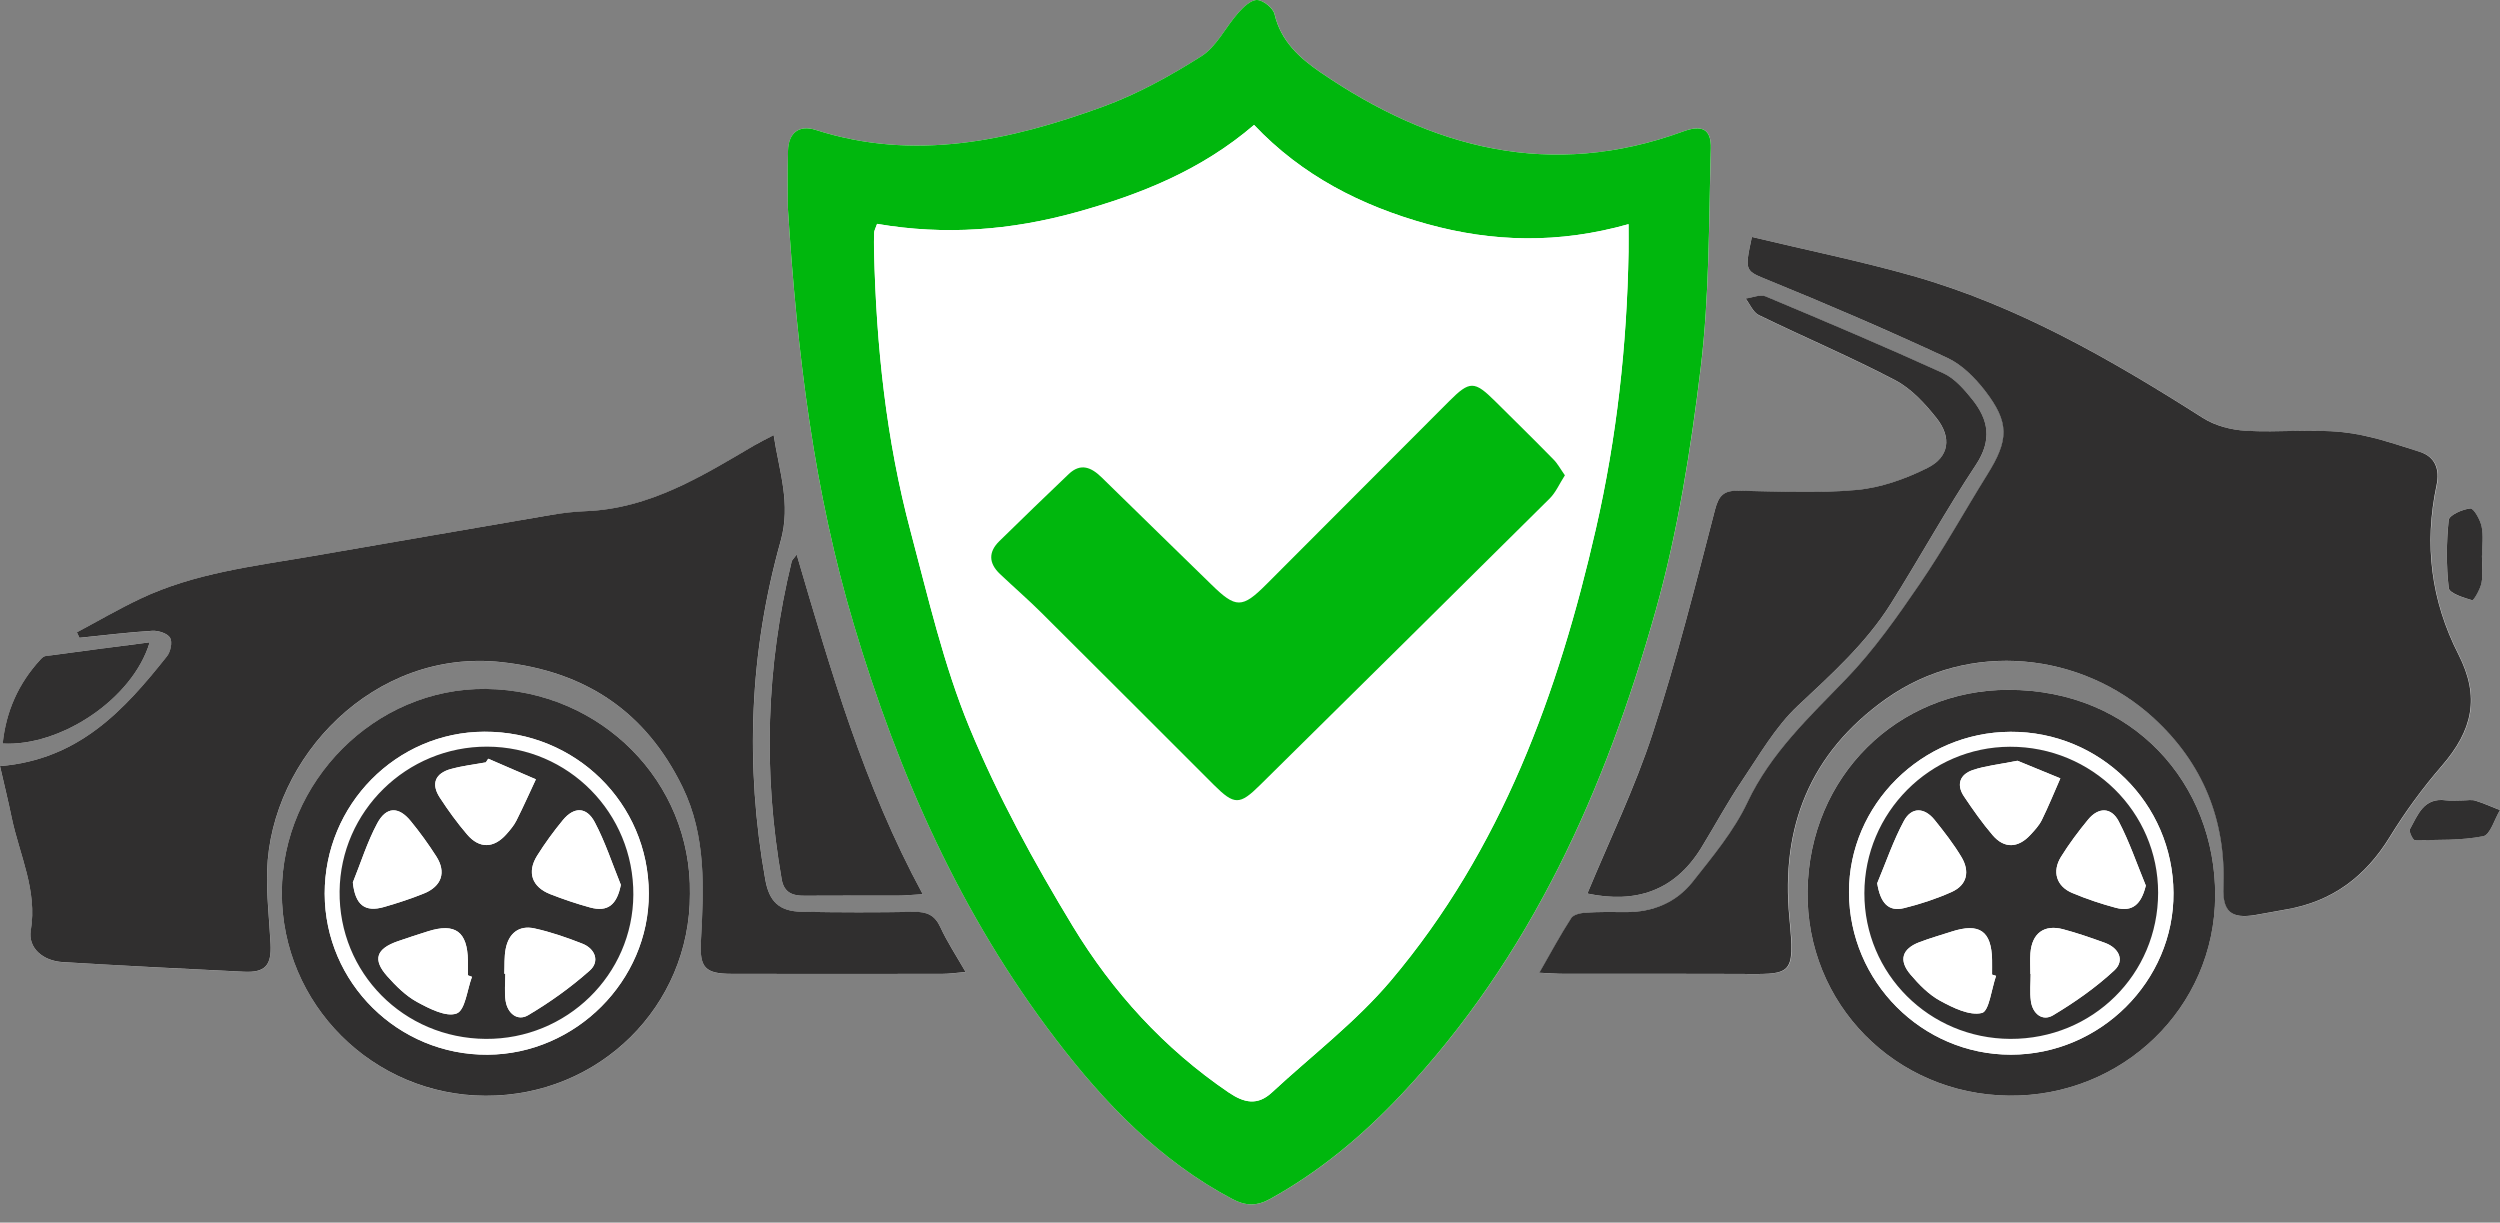 <?xml version="1.0" encoding="UTF-8" standalone="no"?>
<!DOCTYPE svg PUBLIC "-//W3C//DTD SVG 1.1//EN" "http://www.w3.org/Graphics/SVG/1.1/DTD/svg11.dtd">
<svg width="100%" height="100%" viewBox="0 0 137 67" version="1.1" xmlns="http://www.w3.org/2000/svg" xmlns:xlink="http://www.w3.org/1999/xlink" xml:space="preserve" xmlns:serif="http://www.serif.com/" style="fill-rule:evenodd;clip-rule:evenodd;stroke-linejoin:round;stroke-miterlimit:2;">
    <rect x="0" y="0" width="137" height="67" fill="#808080" stroke="none"/>
    <g transform="matrix(1,0,0,1,-410,-365)">
        <g transform="matrix(1,0,0,1,410,364.997)">
            <path d="M43.174,11.369C43.689,19.484 44.615,26.94 46.793,34.233C49.239,42.431 52.648,50.126 57.865,56.959C60.539,60.461 63.563,63.608 67.539,65.712C68.264,66.095 68.878,66.105 69.597,65.709C72.324,64.203 74.672,62.237 76.791,59.986C83.902,52.432 87.977,43.256 90.729,33.476C91.947,29.145 92.66,24.637 93.2,20.162C93.681,16.191 93.644,12.151 93.755,8.14C93.786,7.082 93.277,6.824 92.247,7.204C84.997,9.86 78.46,8.149 72.358,3.963C71.226,3.187 70.189,2.258 69.847,0.779C69.769,0.448 69.236,0.016 68.896,0.003C68.557,-0.009 68.141,0.393 67.863,0.703C67.166,1.485 66.678,2.552 65.836,3.086C64.127,4.171 62.31,5.171 60.413,5.861C55.32,7.714 50.121,8.864 44.707,7.125C43.785,6.827 43.214,7.281 43.186,8.263C43.146,9.486 43.174,10.713 43.174,11.369ZM96.004,12.989C95.584,14.933 95.628,14.829 97.019,15.399C100.289,16.74 103.537,18.138 106.743,19.626C107.539,19.997 108.251,20.711 108.797,21.423C110.145,23.171 110.102,24.115 108.921,26.011C107.684,27.992 106.558,30.041 105.243,31.967C104,33.785 102.717,35.619 101.193,37.199C99.163,39.303 97.056,41.26 95.773,43.983C95.032,45.553 93.869,46.943 92.78,48.323C91.882,49.457 90.605,50 89.121,49.988C88.39,49.982 87.656,49.973 86.925,50.019C86.644,50.037 86.246,50.123 86.12,50.316C85.527,51.233 85.012,52.196 84.371,53.313C84.954,53.34 85.324,53.371 85.697,53.371C88.859,53.374 92.021,53.362 95.183,53.377C98.228,53.392 98.382,53.564 98.071,50.289C97.602,45.354 99.169,41.281 103.365,38.306C107.955,35.049 114.113,35.757 118.043,39.361C120.739,41.836 122.004,44.952 121.859,48.626C121.807,49.976 122.297,50.368 123.608,50.147C124.179,50.052 124.743,49.939 125.314,49.841C127.835,49.405 129.649,48.034 130.975,45.869C131.811,44.504 132.767,43.195 133.816,41.986C135.525,40.014 135.923,38.199 134.739,35.874C133.227,32.908 132.848,29.832 133.536,26.609C133.727,25.716 133.462,25.032 132.61,24.763C131.231,24.327 129.834,23.839 128.408,23.689C126.653,23.505 124.861,23.714 123.093,23.613C122.291,23.567 121.406,23.333 120.736,22.91C115.72,19.721 110.59,16.758 104.821,15.12C101.933,14.304 98.996,13.706 96.004,12.989ZM0,41.986C0.247,43.06 0.463,43.94 0.648,44.829C1.077,46.869 2.058,48.795 1.691,50.997C1.53,51.957 2.357,52.665 3.443,52.73C6.753,52.926 10.063,53.101 13.376,53.257C14.536,53.313 14.885,52.911 14.829,51.736C14.765,50.399 14.601,49.056 14.641,47.722C14.836,41.499 20.509,35.521 27.49,36.291C32.09,36.797 35.385,38.996 37.402,43.127C38.725,45.835 38.571,48.712 38.414,51.589C38.337,53.027 38.633,53.371 40.092,53.374C43.948,53.383 47.804,53.38 51.661,53.374C52.025,53.374 52.392,53.316 52.919,53.273C52.392,52.346 51.901,51.61 51.537,50.819C51.232,50.154 50.797,49.963 50.097,49.976C48.054,50.013 46.009,50.006 43.967,49.973C42.708,49.951 42.159,49.433 41.94,48.203C40.826,41.959 41.073,35.751 42.782,29.657C43.356,27.609 42.702,25.845 42.4,23.852C41.962,24.082 41.653,24.229 41.36,24.401C38.476,26.097 35.625,27.879 32.121,28.017C31.47,28.044 30.819,28.118 30.174,28.228C25.809,28.973 21.45,29.74 17.084,30.488C13.895,31.038 10.662,31.406 7.694,32.816C6.509,33.378 5.374,34.04 4.217,34.656C4.263,34.758 4.31,34.859 4.356,34.957C5.689,34.822 7.018,34.656 8.354,34.574C8.684,34.552 9.181,34.718 9.326,34.96C9.462,35.19 9.351,35.721 9.153,35.969C6.824,38.898 4.344,41.631 0,41.986ZM86.987,48.97C89.652,49.534 91.79,48.816 93.24,46.449C93.98,45.24 94.653,43.989 95.446,42.814C96.405,41.391 97.281,39.843 98.515,38.689C100.366,36.954 102.245,35.267 103.602,33.114C105.194,30.587 106.635,27.961 108.285,25.471C109.171,24.134 108.973,23.021 108.088,21.91C107.64,21.349 107.113,20.742 106.484,20.457C103.266,18.994 100.011,17.614 96.751,16.249C96.454,16.126 96.026,16.319 95.658,16.368C95.896,16.678 96.069,17.123 96.383,17.276C98.87,18.488 101.421,19.57 103.871,20.852C104.75,21.312 105.503,22.134 106.129,22.932C106.962,23.987 106.814,25.054 105.635,25.646C104.432,26.25 103.075,26.735 101.745,26.857C99.604,27.057 97.429,26.94 95.273,26.9C94.477,26.885 94.19,27.139 93.98,27.946C92.916,32.05 91.879,36.168 90.565,40.198C89.593,43.164 88.211,46.004 86.987,48.97ZM37.809,48.994C37.908,42.824 32.92,37.834 26.642,37.76C20.549,37.687 15.462,42.854 15.446,48.905C15.434,55.033 20.441,60.035 26.611,60.054C32.843,60.069 37.819,55.156 37.809,48.994ZM110.084,60.044C116.288,60.112 121.369,55.248 121.39,49.083C121.412,42.98 116.911,37.806 110.056,37.806C104.022,37.806 99.147,42.511 99.055,48.823C98.966,55.024 103.877,59.977 110.084,60.044ZM43.658,30.397C43.501,30.608 43.405,30.685 43.384,30.777C41.98,36.546 41.811,42.351 42.838,48.197C42.964,48.921 43.436,49.092 44.087,49.089C45.781,49.077 47.478,49.089 49.171,49.083C49.566,49.083 49.964,49.04 50.566,49.007C47.33,43.035 45.531,36.767 43.658,30.397ZM8.203,35.202C6.164,35.469 4.322,35.705 2.483,35.957C2.385,35.969 2.283,36.073 2.209,36.156C1.015,37.463 0.333,38.981 0.151,40.75C3.313,40.925 7.274,38.306 8.203,35.202ZM136.01,30.449L136.016,30.449C136.016,29.912 136.096,29.36 135.988,28.848C135.908,28.474 135.55,27.848 135.371,27.866C134.942,27.909 134.214,28.234 134.187,28.501C134.06,29.734 134.051,31.001 134.19,32.231C134.22,32.513 134.998,32.764 135.473,32.896C135.553,32.917 135.917,32.292 135.985,31.936C136.081,31.458 136.01,30.946 136.01,30.449ZM134.958,43.863C134.649,43.863 134.338,43.897 134.035,43.857C132.811,43.695 132.499,44.664 132.064,45.443C131.996,45.565 132.237,46.044 132.329,46.041C133.585,46.026 134.862,46.065 136.081,45.826C136.466,45.75 136.698,44.894 137,44.394C136.55,44.216 136.108,44.017 135.649,43.876C135.436,43.814 135.189,43.866 134.958,43.863Z" style="fill:white;fill-rule:nonzero;"/>
            <path d="M43.174,11.369C43.174,10.713 43.146,9.486 43.183,8.262C43.211,7.281 43.782,6.83 44.704,7.124C50.118,8.863 55.317,7.713 60.41,5.861C62.31,5.171 64.124,4.168 65.833,3.085C66.675,2.552 67.163,1.484 67.86,0.702C68.138,0.389 68.554,-0.009 68.893,0.003C69.23,0.015 69.766,0.448 69.844,0.779C70.186,2.257 71.223,3.187 72.355,3.962C78.46,8.149 84.997,9.86 92.243,7.204C93.277,6.827 93.783,7.081 93.752,8.14C93.641,12.151 93.678,16.19 93.197,20.162C92.654,24.637 91.944,29.145 90.726,33.475C87.974,43.256 83.899,52.432 76.788,59.986C74.668,62.237 72.321,64.203 69.594,65.709C68.878,66.104 68.264,66.098 67.536,65.712C63.56,63.608 60.536,60.461 57.862,56.959C52.645,50.126 49.236,42.434 46.79,34.233C44.615,26.94 43.689,19.484 43.174,11.369ZM48.064,12.271C47.971,12.535 47.91,12.639 47.903,12.746C47.888,13.09 47.891,13.436 47.897,13.78C48.021,18.966 48.56,24.106 49.899,29.127C50.862,32.742 51.704,36.429 53.123,39.87C54.681,43.639 56.668,47.267 58.79,50.767C60.968,54.358 63.788,57.465 67.326,59.869C68.181,60.449 68.912,60.602 69.699,59.872C71.889,57.842 74.308,56.002 76.22,53.739C82.282,46.556 85.401,37.975 87.456,28.973C88.594,23.993 89.155,18.923 89.242,13.81C89.248,13.369 89.242,12.927 89.242,12.289C85.423,13.369 81.801,13.28 78.207,12.283C74.594,11.28 71.34,9.621 68.721,6.851C65.827,9.333 62.489,10.667 58.969,11.639C55.394,12.627 51.781,12.912 48.064,12.271Z" style="fill:rgb(0,183,13);fill-rule:nonzero;"/>
            <path d="M96.004,12.988C98.997,13.706 101.934,14.304 104.806,15.117C110.575,16.755 115.705,19.717 120.721,22.907C121.39,23.333 122.276,23.563 123.078,23.609C124.846,23.713 126.638,23.502 128.393,23.686C129.819,23.836 131.216,24.324 132.595,24.759C133.446,25.029 133.712,25.713 133.52,26.606C132.836,29.829 133.212,32.905 134.724,35.871C135.908,38.195 135.51,40.011 133.801,41.983C132.752,43.194 131.796,44.504 130.96,45.866C129.633,48.031 127.819,49.402 125.299,49.837C124.728,49.936 124.164,50.049 123.593,50.144C122.282,50.365 121.791,49.972 121.844,48.623C121.989,44.952 120.724,41.833 118.028,39.358C114.101,35.754 107.94,35.046 103.35,38.303C99.157,41.281 97.587,45.35 98.056,50.285C98.367,53.561 98.213,53.389 95.168,53.374C92.006,53.358 88.844,53.37 85.682,53.367C85.312,53.367 84.939,53.337 84.356,53.309C84.994,52.193 85.512,51.23 86.105,50.313C86.231,50.116 86.629,50.031 86.91,50.015C87.641,49.969 88.375,49.978 89.106,49.985C90.59,49.994 91.867,49.454 92.765,48.319C93.854,46.939 95.017,45.547 95.757,43.98C97.041,41.256 99.151,39.299 101.178,37.196C102.702,35.616 103.985,33.782 105.228,31.963C106.543,30.037 107.672,27.986 108.906,26.007C110.087,24.115 110.13,23.168 108.782,21.419C108.233,20.708 107.524,19.993 106.728,19.622C103.525,18.135 100.277,16.733 97.004,15.396C95.628,14.829 95.585,14.933 96.004,12.988Z" style="fill:rgb(48,47,47);fill-rule:nonzero;"/>
            <path d="M0,41.986C4.344,41.627 6.824,38.895 9.15,35.966C9.347,35.72 9.458,35.187 9.323,34.957C9.181,34.714 8.681,34.552 8.351,34.57C7.015,34.653 5.686,34.819 4.353,34.954C4.307,34.852 4.26,34.751 4.214,34.653C5.371,34.037 6.506,33.374 7.691,32.813C10.659,31.405 13.895,31.034 17.081,30.485C21.444,29.737 25.806,28.97 30.171,28.225C30.813,28.114 31.467,28.038 32.118,28.013C35.622,27.872 38.472,26.093 41.357,24.397C41.65,24.226 41.959,24.078 42.397,23.848C42.699,25.839 43.356,27.602 42.779,29.654C41.07,35.748 40.823,41.955 41.937,48.2C42.156,49.429 42.708,49.948 43.964,49.969C46.006,50.006 48.051,50.009 50.094,49.972C50.794,49.96 51.232,50.153 51.534,50.816C51.898,51.61 52.386,52.346 52.916,53.269C52.389,53.312 52.025,53.37 51.658,53.37C47.801,53.377 43.945,53.38 40.089,53.37C38.63,53.367 38.334,53.021 38.411,51.586C38.565,48.709 38.719,45.832 37.399,43.124C35.381,38.993 32.087,36.794 27.487,36.288C20.506,35.518 14.833,41.495 14.638,47.718C14.598,49.052 14.759,50.396 14.826,51.733C14.885,52.907 14.533,53.309 13.373,53.254C10.06,53.097 6.75,52.923 3.44,52.726C2.354,52.662 1.53,51.954 1.687,50.994C2.055,48.792 1.074,46.865 0.645,44.826C0.463,43.943 0.247,43.063 0,41.986Z" style="fill:rgb(48,47,47);fill-rule:nonzero;"/>
            <path d="M86.988,48.969C88.216,46.004 89.598,43.164 90.567,40.192C91.881,36.165 92.918,32.043 93.982,27.94C94.192,27.133 94.479,26.878 95.275,26.894C97.434,26.934 99.606,27.047 101.747,26.851C103.076,26.728 104.434,26.244 105.637,25.639C106.815,25.048 106.963,23.98 106.13,22.925C105.501,22.128 104.751,21.309 103.872,20.846C101.426,19.564 98.872,18.481 96.385,17.27C96.07,17.116 95.898,16.672 95.66,16.362C96.027,16.316 96.459,16.12 96.752,16.242C100.013,17.607 103.268,18.987 106.485,20.45C107.115,20.735 107.642,21.346 108.089,21.904C108.975,23.014 109.172,24.124 108.287,25.465C106.636,27.955 105.196,30.577 103.604,33.107C102.246,35.263 100.368,36.947 98.517,38.683C97.283,39.839 96.407,41.388 95.447,42.808C94.654,43.983 93.982,45.234 93.242,46.442C91.792,48.816 89.654,49.534 86.988,48.969Z" style="fill:rgb(48,47,47);fill-rule:nonzero;"/>
            <path d="M37.808,48.994C37.818,55.152 32.838,60.069 26.61,60.05C20.44,60.032 15.43,55.033 15.445,48.902C15.458,42.851 20.545,37.683 26.641,37.757C32.919,37.833 37.907,42.823 37.808,48.994ZM17.793,48.979C17.802,53.864 21.822,57.833 26.724,57.802C31.549,57.771 35.569,53.751 35.556,48.966C35.544,44.019 31.537,40.082 26.539,40.103C21.711,40.118 17.784,44.105 17.793,48.979Z" style="fill:rgb(48,47,47);fill-rule:nonzero;"/>
            <path d="M110.085,60.044C103.878,59.977 98.963,55.024 99.056,48.822C99.149,42.511 104.023,37.806 110.057,37.806C116.912,37.806 121.41,42.98 121.391,49.083C121.373,55.247 116.289,60.112 110.085,60.044ZM101.327,48.896C101.336,53.797 105.328,57.802 110.199,57.799C115.095,57.796 119.139,53.772 119.108,48.933C119.077,44.026 115.089,40.085 110.177,40.106C105.315,40.128 101.317,44.099 101.327,48.896Z" style="fill:rgb(48,47,47);fill-rule:nonzero;"/>
            <path d="M43.659,30.396C45.531,36.763 47.33,43.035 50.566,49.006C49.964,49.04 49.569,49.083 49.172,49.083C47.478,49.089 45.781,49.074 44.088,49.089C43.433,49.095 42.965,48.92 42.838,48.197C41.811,42.351 41.98,36.545 43.384,30.776C43.406,30.685 43.501,30.608 43.659,30.396Z" style="fill:rgb(48,47,47);fill-rule:nonzero;"/>
            <path d="M8.203,35.202C7.275,38.309 3.314,40.925 0.148,40.75C0.33,38.981 1.012,37.459 2.206,36.156C2.283,36.073 2.382,35.969 2.481,35.957C4.322,35.705 6.164,35.466 8.203,35.202Z" style="fill:rgb(48,47,47);fill-rule:nonzero;"/>
            <path d="M136.01,30.448C136.01,30.945 136.078,31.457 135.989,31.936C135.921,32.295 135.557,32.92 135.477,32.896C135.005,32.761 134.227,32.512 134.193,32.23C134.051,30.997 134.061,29.734 134.19,28.501C134.218,28.231 134.943,27.909 135.375,27.866C135.554,27.848 135.912,28.473 135.992,28.847C136.1,29.36 136.02,29.912 136.02,30.448L136.01,30.448Z" style="fill:rgb(48,47,47);fill-rule:nonzero;"/>
            <path d="M134.959,43.866C135.191,43.866 135.438,43.814 135.647,43.878C136.107,44.019 136.551,44.222 136.999,44.397C136.696,44.897 136.465,45.755 136.079,45.829C134.861,46.068 133.584,46.025 132.328,46.044C132.235,46.044 131.995,45.568 132.063,45.446C132.498,44.667 132.812,43.697 134.034,43.86C134.339,43.897 134.651,43.863 134.959,43.866Z" style="fill:rgb(48,47,47);fill-rule:nonzero;"/>
            <path d="M48.064,12.271C51.782,12.912 55.397,12.627 58.973,11.636C62.493,10.661 65.831,9.33 68.724,6.848C71.344,9.618 74.598,11.28 78.211,12.28C81.805,13.277 85.426,13.366 89.246,12.286C89.246,12.924 89.252,13.366 89.246,13.807C89.159,18.92 88.598,23.989 87.459,28.97C85.405,37.972 82.286,46.556 76.224,53.735C74.314,55.999 71.893,57.839 69.702,59.869C68.913,60.599 68.181,60.446 67.33,59.866C63.795,57.465 60.972,54.355 58.794,50.764C56.671,47.267 54.685,43.636 53.127,39.867C51.705,36.426 50.865,32.736 49.903,29.123C48.564,24.103 48.021,18.963 47.901,13.777C47.892,13.433 47.892,13.086 47.907,12.743C47.907,12.639 47.972,12.535 48.064,12.271ZM85.756,26.05C85.513,25.704 85.352,25.397 85.121,25.161C84.072,24.091 83.001,23.042 81.937,21.984C80.799,20.855 80.546,20.855 79.414,21.987C76.073,25.33 72.738,28.676 69.4,32.019C68.073,33.347 67.728,33.34 66.389,32.031C64.387,30.071 62.372,28.124 60.376,26.161C59.809,25.603 59.226,25.351 58.572,25.974C57.292,27.188 56.027,28.418 54.768,29.651C54.157,30.249 54.182,30.865 54.799,31.448C55.551,32.16 56.335,32.838 57.066,33.567C60.222,36.705 63.366,39.855 66.516,43.001C67.645,44.13 67.932,44.127 69.054,43.017C74.345,37.784 79.645,32.558 84.927,27.314C85.263,26.983 85.463,26.507 85.756,26.05Z" style="fill:white;fill-rule:nonzero;"/>
            <path d="M17.793,48.979C17.784,44.108 21.711,40.121 26.536,40.1C31.537,40.078 35.541,44.019 35.553,48.963C35.565,53.748 31.549,57.768 26.721,57.799C21.822,57.833 17.802,53.861 17.793,48.979ZM26.619,56.934C31.055,56.965 34.683,53.423 34.708,49.037C34.733,44.565 31.151,40.934 26.696,40.922C22.285,40.91 18.663,44.458 18.61,48.847C18.558,53.309 22.115,56.901 26.619,56.934Z" style="fill:white;fill-rule:nonzero;"/>
            <path d="M101.324,48.896C101.315,44.096 105.313,40.128 110.175,40.106C115.086,40.085 119.072,44.026 119.106,48.933C119.137,53.769 115.092,57.796 110.197,57.799C105.322,57.802 101.33,53.797 101.324,48.896ZM110.163,56.934C114.67,56.953 118.258,53.407 118.261,48.93C118.267,44.498 114.63,40.913 110.141,40.925C105.751,40.937 102.17,44.541 102.163,48.951C102.16,53.364 105.72,56.916 110.163,56.934Z" style="fill:white;fill-rule:nonzero;"/>
            <path d="M85.756,26.05C85.46,26.507 85.262,26.983 84.923,27.32C79.641,32.565 74.345,37.791 69.051,43.023C67.931,44.13 67.641,44.133 66.512,43.007C63.362,39.861 60.219,36.711 57.063,33.574C56.329,32.844 55.545,32.166 54.795,31.454C54.181,30.872 54.154,30.255 54.764,29.657C56.026,28.424 57.291,27.194 58.568,25.98C59.225,25.357 59.805,25.612 60.373,26.167C62.369,28.13 64.383,30.077 66.385,32.037C67.724,33.347 68.07,33.353 69.396,32.025C72.734,28.682 76.072,25.336 79.41,21.993C80.542,20.858 80.795,20.861 81.934,21.99C82.998,23.045 84.069,24.097 85.117,25.167C85.352,25.397 85.512,25.704 85.756,26.05Z" style="fill:rgb(0,183,13);fill-rule:nonzero;"/>
            <path d="M26.619,56.934C22.115,56.904 18.558,53.309 18.61,48.844C18.659,44.455 22.284,40.907 26.696,40.919C31.15,40.931 34.732,44.562 34.707,49.034C34.683,53.423 31.055,56.965 26.619,56.934ZM27.637,53.364L27.692,53.364C27.692,53.861 27.634,54.364 27.708,54.849C27.812,55.53 28.352,55.98 28.938,55.634C30.135,54.925 31.286,54.103 32.323,53.18C32.866,52.699 32.634,51.997 31.915,51.714C31.061,51.377 30.182,51.073 29.287,50.877C28.436,50.69 27.877,51.153 27.714,51.99C27.624,52.441 27.658,52.907 27.637,53.364ZM19.335,48.362C19.465,49.577 19.98,50.015 21.056,49.702C21.794,49.488 22.525,49.252 23.234,48.963C24.203,48.568 24.462,47.801 23.91,46.939C23.478,46.264 23.006,45.608 22.497,44.989C21.846,44.194 21.171,44.197 20.674,45.117C20.125,46.142 19.776,47.277 19.335,48.362ZM34.022,48.494C33.554,47.344 33.168,46.154 32.591,45.062C32.138,44.207 31.45,44.21 30.842,44.949C30.333,45.568 29.858,46.218 29.432,46.899C28.864,47.804 29.148,48.611 30.157,49.006C30.87,49.285 31.598,49.531 32.335,49.733C33.307,49.997 33.807,49.583 34.022,48.494ZM26.754,41.581C26.711,41.649 26.668,41.713 26.625,41.781C25.986,41.897 25.338,41.974 24.715,42.143C23.854,42.379 23.608,42.949 24.101,43.707C24.558,44.409 25.054,45.096 25.601,45.734C26.276,46.522 27.066,46.494 27.754,45.715C27.954,45.485 28.161,45.246 28.297,44.976C28.673,44.231 29.012,43.467 29.367,42.71C28.494,42.333 27.624,41.958 26.754,41.581ZM25.863,53.533C25.789,53.505 25.715,53.478 25.641,53.45C25.641,53.183 25.644,52.917 25.641,52.65C25.616,51.058 24.95,50.567 23.45,51.04C22.901,51.214 22.355,51.392 21.812,51.579C20.612,51.993 20.405,52.585 21.22,53.499C21.698,54.036 22.238,54.573 22.858,54.913C23.527,55.278 24.459,55.757 25.027,55.539C25.496,55.358 25.597,54.235 25.863,53.533Z" style="fill:rgb(48,47,47);fill-rule:nonzero;"/>
            <path d="M110.164,56.934C105.722,56.916 102.162,53.364 102.168,48.951C102.174,44.541 105.756,40.937 110.146,40.925C114.631,40.913 118.268,44.501 118.265,48.929C118.259,53.407 114.671,56.95 110.164,56.934ZM102.871,48.405C103.044,49.485 103.482,49.978 104.34,49.767C105.228,49.549 106.114,49.258 106.947,48.884C107.813,48.497 107.949,47.743 107.49,46.973C107.061,46.255 106.542,45.587 106.015,44.933C105.453,44.237 104.75,44.219 104.334,44.992C103.751,46.077 103.35,47.261 102.871,48.405ZM117.59,48.534C117.102,47.353 116.692,46.136 116.103,45.01C115.699,44.234 114.992,44.231 114.425,44.921C113.891,45.568 113.385,46.246 112.944,46.958C112.441,47.767 112.691,48.574 113.558,48.939C114.332,49.264 115.137,49.534 115.948,49.752C116.855,49.988 117.34,49.568 117.59,48.534ZM110.556,41.692C109.529,41.897 108.794,41.971 108.116,42.201C107.403,42.44 107.19,43.001 107.631,43.654C108.122,44.381 108.628,45.108 109.199,45.774C109.834,46.516 110.59,46.485 111.266,45.755C111.5,45.504 111.744,45.24 111.892,44.94C112.259,44.191 112.574,43.418 112.907,42.658C112.055,42.308 111.204,41.958 110.556,41.692ZM111.266,53.377L111.281,53.377C111.281,53.87 111.229,54.373 111.293,54.861C111.386,55.554 111.923,55.99 112.509,55.64C113.7,54.928 114.856,54.116 115.868,53.177C116.442,52.644 116.131,51.957 115.35,51.671C114.594,51.398 113.835,51.132 113.058,50.926C112.015,50.65 111.352,51.153 111.269,52.236C111.241,52.613 111.266,52.996 111.266,53.377ZM109.384,53.481C109.313,53.456 109.239,53.432 109.168,53.41C109.168,53.144 109.171,52.874 109.168,52.607C109.137,51.021 108.474,50.561 106.94,51.058C106.354,51.248 105.759,51.417 105.185,51.635C104.235,51.997 104.034,52.625 104.698,53.407C105.163,53.956 105.7,54.508 106.323,54.846C107.027,55.229 107.931,55.677 108.609,55.514C109.004,55.419 109.134,54.199 109.384,53.481Z" style="fill:rgb(48,47,47);fill-rule:nonzero;"/>
            <path d="M27.637,53.364C27.658,52.907 27.624,52.438 27.714,51.997C27.877,51.159 28.436,50.696 29.287,50.883C30.182,51.08 31.061,51.383 31.916,51.721C32.634,52.006 32.866,52.705 32.323,53.186C31.283,54.11 30.136,54.932 28.939,55.64C28.356,55.984 27.813,55.533 27.708,54.855C27.634,54.37 27.692,53.864 27.692,53.371C27.671,53.364 27.655,53.364 27.637,53.364Z" style="fill:white;fill-rule:nonzero;"/>
            <path d="M19.336,48.362C19.774,47.277 20.126,46.142 20.678,45.117C21.175,44.197 21.85,44.194 22.501,44.989C23.01,45.608 23.482,46.264 23.914,46.939C24.463,47.801 24.207,48.568 23.238,48.963C22.529,49.252 21.795,49.488 21.06,49.702C19.981,50.018 19.466,49.58 19.336,48.362Z" style="fill:white;fill-rule:nonzero;"/>
            <path d="M34.022,48.494C33.803,49.586 33.307,49.997 32.338,49.73C31.601,49.528 30.869,49.282 30.16,49.003C29.154,48.608 28.871,47.804 29.435,46.896C29.858,46.218 30.336,45.565 30.845,44.946C31.453,44.207 32.141,44.203 32.594,45.059C33.171,46.151 33.557,47.344 34.022,48.494Z" style="fill:white;fill-rule:nonzero;"/>
            <path d="M26.756,41.581C27.626,41.958 28.495,42.333 29.365,42.71C29.011,43.467 28.671,44.231 28.295,44.976C28.159,45.246 27.956,45.485 27.752,45.715C27.064,46.494 26.274,46.522 25.599,45.734C25.053,45.096 24.556,44.412 24.099,43.707C23.606,42.949 23.853,42.379 24.713,42.143C25.336,41.971 25.984,41.897 26.623,41.781C26.669,41.713 26.712,41.649 26.756,41.581Z" style="fill:white;fill-rule:nonzero;"/>
            <path d="M25.864,53.533C25.599,54.238 25.497,55.358 25.028,55.539C24.463,55.757 23.532,55.278 22.859,54.913C22.239,54.576 21.696,54.036 21.221,53.499C20.41,52.585 20.616,51.993 21.813,51.579C22.356,51.392 22.902,51.211 23.452,51.04C24.951,50.567 25.614,51.058 25.642,52.65C25.645,52.917 25.642,53.183 25.642,53.45C25.716,53.478 25.79,53.505 25.864,53.533Z" style="fill:white;fill-rule:nonzero;"/>
            <path d="M102.871,48.405C103.349,47.261 103.75,46.077 104.333,44.992C104.747,44.222 105.453,44.24 106.015,44.933C106.539,45.587 107.06,46.255 107.489,46.973C107.949,47.746 107.813,48.497 106.946,48.884C106.113,49.258 105.228,49.546 104.34,49.767C103.482,49.978 103.047,49.485 102.871,48.405Z" style="fill:white;fill-rule:nonzero;"/>
            <path d="M117.591,48.534C117.338,49.568 116.853,49.988 115.949,49.748C115.138,49.531 114.333,49.264 113.559,48.936C112.692,48.571 112.442,47.764 112.945,46.954C113.386,46.243 113.895,45.568 114.426,44.918C114.993,44.225 115.7,44.231 116.104,45.007C116.693,46.136 117.106,47.353 117.591,48.534Z" style="fill:white;fill-rule:nonzero;"/>
            <path d="M110.556,41.692C111.204,41.958 112.056,42.308 112.907,42.655C112.571,43.418 112.259,44.191 111.892,44.936C111.744,45.237 111.497,45.501 111.266,45.752C110.59,46.482 109.834,46.513 109.199,45.771C108.628,45.105 108.122,44.381 107.632,43.651C107.191,42.995 107.404,42.437 108.116,42.198C108.795,41.971 109.526,41.897 110.556,41.692Z" style="fill:white;fill-rule:nonzero;"/>
            <path d="M111.264,53.377C111.264,52.996 111.239,52.613 111.267,52.236C111.347,51.15 112.011,50.65 113.056,50.926C113.831,51.132 114.593,51.398 115.349,51.671C116.129,51.957 116.441,52.644 115.867,53.177C114.855,54.119 113.695,54.928 112.507,55.64C111.924,55.99 111.384,55.554 111.292,54.861C111.227,54.373 111.279,53.873 111.279,53.377L111.264,53.377Z" style="fill:white;fill-rule:nonzero;"/>
            <path d="M109.383,53.481C109.133,54.195 109.006,55.419 108.605,55.514C107.929,55.677 107.023,55.229 106.319,54.846C105.696,54.505 105.159,53.956 104.693,53.407C104.03,52.625 104.231,51.997 105.181,51.635C105.755,51.417 106.35,51.248 106.936,51.058C108.469,50.561 109.133,51.018 109.163,52.607C109.17,52.874 109.163,53.144 109.163,53.41C109.238,53.435 109.308,53.459 109.383,53.481Z" style="fill:white;fill-rule:nonzero;"/>
        </g>
    </g>
</svg>
